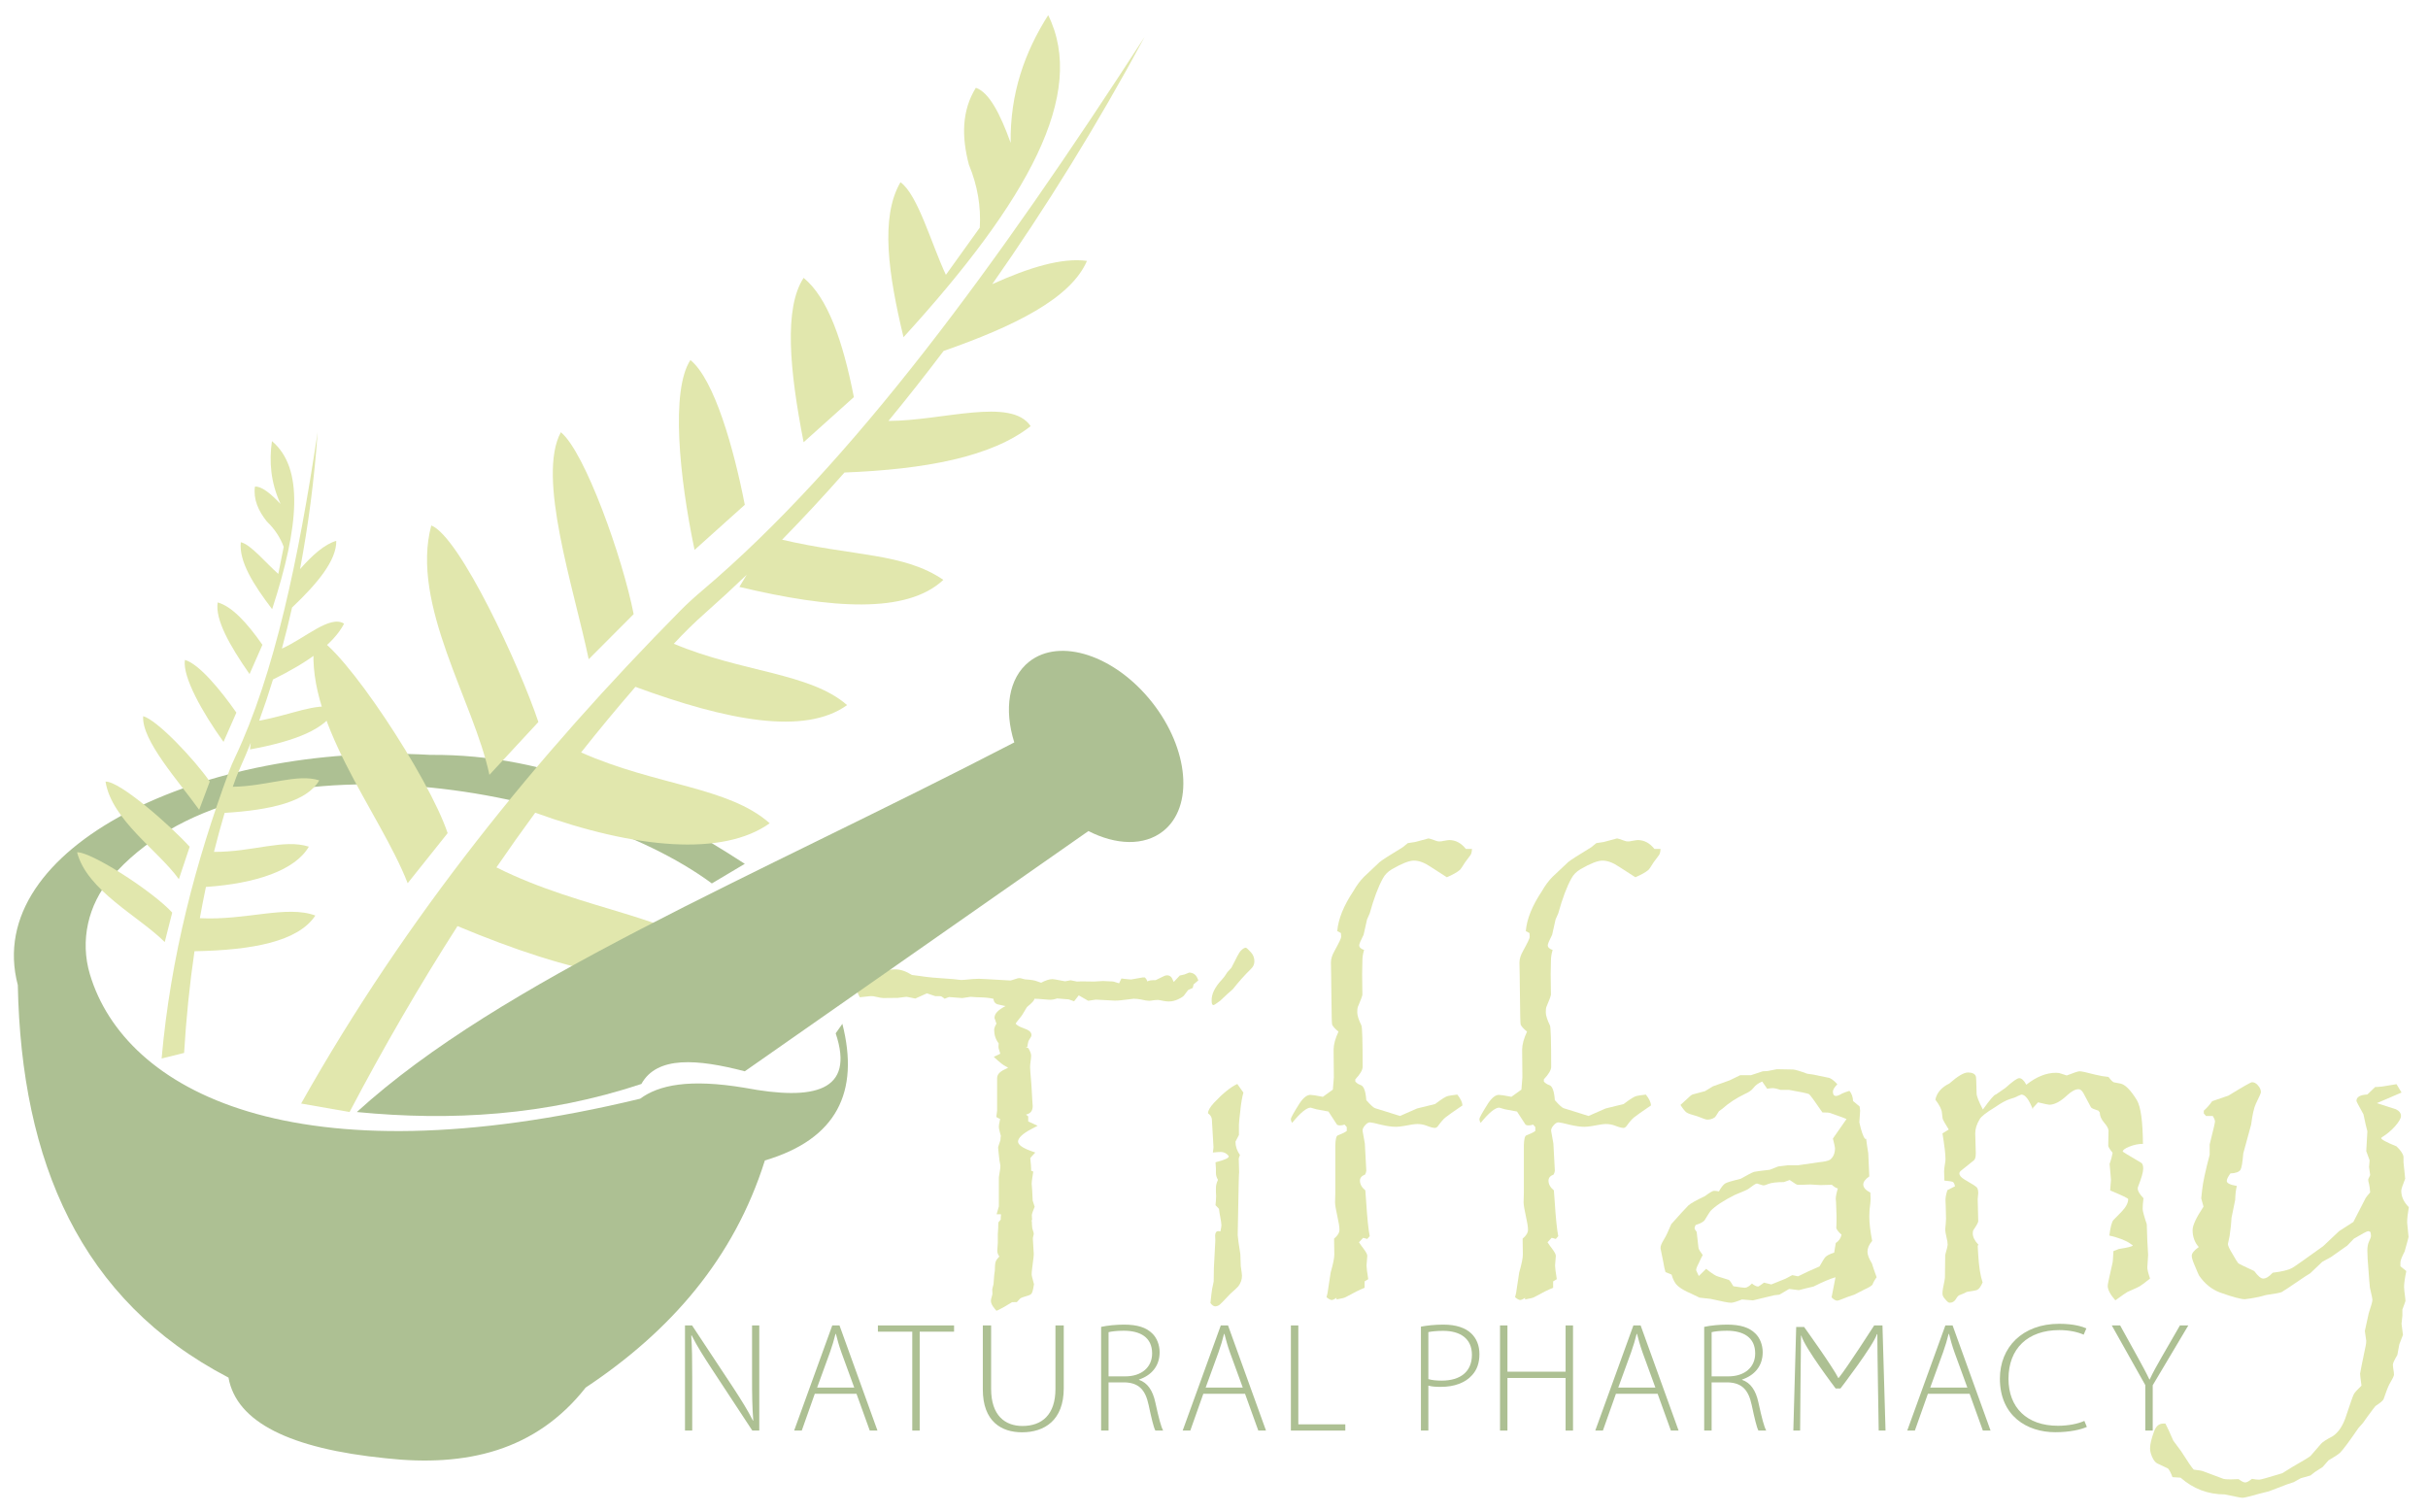 <?xml version="1.0" encoding="UTF-8"?>
<svg xmlns="http://www.w3.org/2000/svg" viewBox="0 0 668.421 416.374">
  <defs>
    <style>
      .cls-1 {
        fill: #adc093;
      }

      .cls-1, .cls-2 {
        stroke-width: 0px;
      }

      .cls-2 {
        fill: #e1e7ad;
      }
    </style>
  </defs>
  <g id="Layer_4" data-name="Layer 4">
    <g>
      <path class="cls-2" d="M238.559,271.055c.791-.252,2.405-1.085,4.843-2.5.791-.44,1.82-.66,3.086-.66s2.675.503,4.226,1.509l1.852.236c1.677.252,3.07.424,4.178.519l5.698.424,2.041.236h.048c.158,0,.49-.016.997-.047,1.772-.189,3.086-.283,3.941-.283.443,0,1.123.031,2.042.094l6.647.377c.126.032.76-.141,1.899-.519.221-.095.427-.141.617-.141.063,0,.49.111,1.282.33,1.424.094,2.374.22,2.849.377.316.094.95.315,1.899.66,1.266-.722,2.279-1.085,3.039-1.085.221,0,1.377.205,3.466.613l1.519-.283c1.012.22,1.583.33,1.709.33l1.329-.048,3.371.048,2.564-.142.902.048c1.076.031,1.662.063,1.757.095l2.089.66.237-.141.617-1.273c1.013.126,1.741.188,2.184.188l3.134-.565h.095c.095.157.443.912,1.044,2.264l.807-1.368c.031-.095.617-.141,1.757-.141.063,0,.918-.409,2.564-1.226.127-.062.237-.095.333-.095.285,0,.475.11.57.33l1.044,2.264,2.469-2.641,1.044-.236,1.187-.472c.538.063.918.346,1.139.849l-.997.849-.19.801c-.664.283-1.061.503-1.187.66l-1.139,1.509c-.127.158-.539.409-1.235.755-.729.346-1.456.519-2.185.519-.253,0-.586-.031-.997-.095-1.077-.219-1.741-.33-1.994-.33-.285,0-.586.016-.902.048-.855.126-1.362.188-1.52.188-.38,0-1.044-.109-1.994-.33-.823-.157-1.567-.236-2.231-.236-.127,0-1.329.141-3.609.424-.57.063-1.108.095-1.614.095-.158,0-1.916-.095-5.27-.283l-1.852.283-3.039-1.745-1.377,1.745-.95-.33-1.282-.095-2.232-.188-.57.188c-.412.127-.807.189-1.187.189h-.047c-.222,0-1.251-.078-3.086-.236-.412-.031-.791-.047-1.139-.047-.507,0-.95.11-1.329.33.19.252.285.394.285.425,0,.22-.57.801-1.709,1.745-.159.126-.649.896-1.472,2.31-.127.22-.538.755-1.234,1.604-.539.661-.807,1.101-.807,1.321,0,.88.981,1.667,2.944,2.358.95.346,1.425.644,1.425.896,0,.032-.19.346-.57.944-.19.283-.332.723-.427,1.32h-.807l.095,1.509,1.139.613c.316.598.475,1.038.475,1.321,0,.315-.064.912-.19,1.792-.064.441-.095.912-.095,1.415,0,.535.11,2.028.332,4.48l.142,2.358c.031.975.079,1.792.142,2.453.063.818.095,1.273.095,1.368,0,.629-.19,1.022-.57,1.179-.032.032-.254.111-.665.236-.254.063-.57.252-.95.566v.283l-.142.141,1.092.896v1.557l1.329.613c-2.754,1.447-4.131,2.877-4.131,4.291,0,1.321,1.33,2.469,3.988,3.443-.412.441-.617.818-.617,1.132,0,.283.063.975.19,2.075.031.315.048.644.048.99,0,.22-.016.55-.048.99l.523.236c-.222,1.32-.333,2.232-.333,2.735v.047l.143,1.839c.063,1.667.11,2.625.142,2.877.031.158.19.676.475,1.557-.475,1.163-.712,1.918-.712,2.264,0,.252.016.582.048.99l-.142.141c-1.14.158-1.71.535-1.71,1.132v.047l.285,1.038,1.567-.425c.031.63.095,1.054.19,1.274.19.598.285.927.285.99,0,.032-.064.315-.19.849-.032.189-.047.394-.047.613,0,.252.079,1.588.237,4.009.031.408-.127,1.854-.475,4.338-.064.534-.095,1.038-.095,1.51,0,.283.206,1.162.617,2.641-.19,1.163-.349,1.807-.475,1.933-.19.126-.744.314-1.662.566-.602.189-1.029.393-1.282.613l-.712.755c-.76,0-1.187.031-1.282.095-1.836,1.132-3.039,1.823-3.609,2.075-.539-.629-.807-1.147-.807-1.556,0-.126.142-.692.427-1.698l-.048-1.368.332-1.32.19-2.5.19-1.415c0-1.132.063-1.855.19-2.169.19-.441.664-.975,1.424-1.604-.633-.661-.95-1.211-.95-1.651v-.047l.142-2.075v-2.452c.095-1.226.143-2.186.143-2.878l.712-.848c-.032-.346-.048-.598-.048-.755,0-.284.048-.723.143-1.321l-.76-.708h-.19l.285-.99v-7.688c-.032-.251.031-.785.19-1.604.158-.817.237-1.493.237-2.028,0-.188-.095-.786-.285-1.792l-.237-2.17c-.064-.597-.095-.943-.095-1.037,0-.062.206-.691.617-1.886.031-.723.079-1.132.142-1.226.095-.252.522-.44,1.282-.566v-.849l-1.52.33c-.222-.786-.332-1.304-.332-1.556,0-.284.079-.77.237-1.462.063-.283.142-.723.237-1.321-.444-.157-.807-.314-1.092-.472l.142-1.132v-9.055c0-.534.601-1.069,1.804-1.604,1.203-.565,1.804-.99,1.804-1.273,0-.157-.617-.581-1.852-1.273-.538-.283-1.171-.755-1.899-1.415.728-.346,1.092-.676,1.092-.99,0-.031-.175-.613-.523-1.745-.032-.095-.048-.22-.048-.377,0-.346.031-.739.095-1.179-.855-.944-1.282-2.076-1.282-3.396,0-.314.237-.833.712-1.557-.254-.817-.427-1.351-.522-1.604l-.095-.236c.031-.848,1.44-1.886,4.226-3.113.285-.125.427-.251.427-.377,0-.094-1.472-.455-4.415-1.084-.349-.063-.523-.284-.523-.661,0-.125.063-.314.19-.565-1.013-.441-2.548-.691-4.605-.755-.633,0-1.567-.048-2.801-.142h-.142c-.127,0-.887.111-2.279.33l-3.656-.283c-.127,0-.459.11-.997.33-.507-.378-.966-.566-1.377-.566h-1.187l-2.516-.849-.76.33-.902.377-1.614.755c-1.329-.283-2.074-.425-2.231-.425-.285,0-1.124.095-2.517.284h-2.279l-1.709.047c-.285,0-1.108-.157-2.469-.472-.095-.03-.285-.047-.57-.047-.539,0-1.472.079-2.801.236-.032-.062-.064-.141-.095-.236-.064-.062-.095-.11-.095-.141,0-.219.221-.55.665-.99.253-.219.522-.582.807-1.085Z"/>
      <path class="cls-2" d="M274.321,360.889l-.484-.565c-.714-.835-1.047-1.535-1.047-2.206,0-.157,0-.319.422-1.819l-.047-1.354.346-1.374.184-2.415.188-1.406c.003-1.617.135-2.16.263-2.477.184-.429.497-.858.968-1.328-.384-.551-.566-1.056-.566-1.552l.002-.115.142-2.076-.002-2.383c.096-1.271.143-2.213.143-2.878v-.364l.682-.812c-.012-.179-.018-.321-.018-.426,0-.239.025-.552.078-.946l-.088-.082h-1.125l.613-2.132v-7.494c-.024-.274-.008-.734.208-1.847.145-.752.219-1.37.219-1.837-.001-.032-.022-.308-.268-1.606l-.249-2.247c-.071-.659-.101-1.041-.101-1.146,0-.196,0-.259.625-2.076.028-.586.067-.936.125-1.174l-.19-.676c-.328-1.162-.37-1.587-.37-1.828,0-.368.083-.903.263-1.686.027-.122.058-.278.092-.467-.165-.074-.317-.15-.458-.229l-.59-.328.218-1.74v-8.992c0-1.3,1.369-2.06,2.398-2.518.257-.121.467-.227.637-.317-.201-.12-.453-.267-.767-.443-.594-.312-1.283-.821-2.082-1.546l-1.104-1.002,1.346-.641c.208-.1.348-.181.44-.242-.085-.282-.217-.715-.396-1.297-.06-.176-.092-.403-.092-.672s.017-.56.049-.871c-.82-1.055-1.236-2.299-1.236-3.704,0-.458.188-.98.621-1.699-.171-.545-.293-.915-.366-1.11l-.166-.41.007-.213c.039-1.06.96-2.033,3.017-3.125-.527-.119-1.179-.262-1.989-.435-.771-.139-1.279-.732-1.312-1.553-.864-.226-2.019-.362-3.448-.406h-.01c-.634,0-1.572-.047-2.837-.145l-.066.003c-.054.005-.455.055-2.124.318l-.116.018-3.647-.282c-.085.025-.278.089-.667.249l-.524.215-.454-.339c-.445-.332-.693-.368-.779-.368h-1.351l-2.307-.778-3.202,1.439-.328-.07c-1.66-.353-2-.398-2.064-.404-.067.001-.515.028-2.341.276l-.134.009-3.961.046c-.33-.005-.825-.059-2.722-.497-.43-.087-1.376.013-3.028.208l-.693.082-.316-.623c-.027-.053-.055-.114-.082-.182-.144-.201-.216-.418-.216-.648,0-.523.287-1.032.96-1.7.142-.125.342-.34.642-.868l.193-.341.374-.119c.493-.157,1.7-.703,4.644-2.411.954-.531,2.156-.795,3.588-.795,1.401,0,2.94.52,4.575,1.545l1.63.208c1.663.25,3.047.421,4.136.514l5.688.424,2.021.232c.198-.002.495-.018.929-.044,1.75-.188,3.112-.285,4.002-.285.47,0,1.16.031,2.11.096l6.602.374c.117-.022.49-.112,1.562-.467.266-.118.606-.192.932-.192.155,0,.221,0,1.451.34,1.948.132,2.642.302,2.995.419.25.074.756.248,1.499.515,1.247-.666,2.272-.99,3.125-.99.165,0,.413,0,3.471.595l1.531-.285.197.043c1.226.267,1.494.304,1.547.31l1.243-.049,3.421.047,2.548-.144.956.05c1.734.05,1.859.091,2.018.144l1.399.442.644-1.328.71.088c1.092.135,1.672.173,1.977.179l3.218-.564h.565l.387.484c.036.06.091.151.324.653.401-.362,1.133-.381,2.239-.382.217-.098.792-.369,2.308-1.122,1.006-.496,1.92-.066,2.266.736l.411.89,1.664-1.78,1.269-.286,1.35-.537.251.03c.886.104,1.574.616,1.937,1.439l.301.682-1.315,1.12-.231.975-.465.198c-.549.233-.761.361-.83.408l-1.09,1.443c-.217.27-.559.536-1.587,1.048-.876.416-1.755.623-2.63.623-.308,0-.684-.035-1.148-.106-1.479-.3-1.795-.318-1.844-.319-.252,0-.521.015-.802.043-1.143.169-1.457.193-1.619.193-.468,0-1.174-.113-2.22-.355-.722-.137-1.41-.21-2.005-.21-.075.005-.676.068-3.486.417-.615.068-1.195.102-1.737.102-.086,0-.264,0-5.223-.278l-2.094.32-2.593-1.489-1.283,1.626-1.499-.521-3.189-.257-.375.124c-.523.161-1.022.24-1.501.24-.152,0-.432,0-3.219-.24-.401-.03-.788-.05-1.121-.042-.095.479-.527,1.009-2.049,2.269-.002.014-.263.354-1.246,2.043-.11.193-.357.554-1.325,1.735-.343.421-.496.658-.561.772.105.257.661.768,2.256,1.329,1.018.371,2.092.845,2.092,1.839,0,.34-.083.47-.726,1.481-.062.093-.186.328-.283.94l-.134.843h-.401l.717.386.142.27c.409.774.591,1.325.591,1.788,0,.366-.063.98-.2,1.934-.056.389-.084.816-.084,1.273,0,.348.057,1.391.328,4.391l.144,2.388c.032.979.079,1.781.14,2.416.069.884.1,1.365.1,1.465,0,1.305-.644,1.843-1.091,2.06-.155.087-.37.163-.742.277l.598.491v1.39l2.591,1.194-1.796.944c-2.319,1.218-3.596,2.427-3.596,3.405,0,.827,1.184,1.717,3.333,2.505l1.417.519-1.03,1.103c-.31.331-.351.487-.351.488.003.098.027.533.187,1.922.036.36.054.724.054,1.104,0,.1-.003.221-.009.362l.597.271-.127.76c-.264,1.568-.319,2.263-.319,2.569l.14,1.81c.086,2.251.125,2.726.138,2.828v-.001c.004,0,.076.27.434,1.376l.113.348-.138.339c-.602,1.472-.637,1.852-.639,1.891,0,.226.016.529.045.907l.036.463-.322.318.228-.062.061,1.241c.035.724.108.924.111.932.352,1.09.365,1.208.365,1.381,0,.136,0,.16-.217,1.079-.01.074-.021.224-.021.384,0,.107.023.705.235,3.943.025.326-.006,1.148-.482,4.542-.056.47-.085.938-.085,1.372.003.05.048.459.581,2.372l.059.213-.036.217c-.289,1.767-.467,2.193-.757,2.481l-.151.123c-.25.166-.677.349-1.95.697-.619.196-.838.358-.89.403l-.938,1.001h-.431c-.521,0-.775.016-.89.027-1.824,1.122-2.992,1.789-3.596,2.057l-.68.301ZM278.516,358.541h0ZM278.761,358.43c-.02.012-.039.023-.058.035.019-.011.038-.022.058-.035ZM274.788,358.185c.007,0,.028.07.111.212.55-.302,1.417-.808,2.781-1.649.225-.151.498-.224,1.372-.239l.42-.445c.43-.381.966-.646,1.708-.881.627-.172.985-.287,1.187-.359.05-.192.125-.536.227-1.132-.521-1.889-.594-2.414-.594-2.694,0-.514.034-1.062.102-1.63.471-3.361.479-4.021.471-4.143-.215-3.285-.24-3.904-.24-4.085,0-.279.021-.54.061-.779.073-.314.124-.532.154-.67-.042-.148-.115-.382-.216-.7-.036-.078-.068-.181-.097-.308l-1.407.381-.585-2.264c0-.616.255-1.573,1.81-2.013-.003-.108-.005-.208-.005-.298,0-.329.081-.862.65-2.301-.315-.984-.37-1.204-.394-1.329-.034-.248-.074-.754-.161-3.028l-.143-1.925c0-.454.073-1.158.224-2.14l-.461-.208.05-.696c.03-.408.045-.713.045-.918,0-.311-.014-.607-.043-.89-.174-1.52-.195-1.97-.195-2.176,0-.218.041-.438.123-.66-2.348-1.062-3.494-2.349-3.494-3.915,0-.36.059-.716.178-1.066l-.438.072c-.266.044-.437.089-.542.124-.015.138-.032.364-.048.725l-.054.282c-.369,1.072-.506,1.496-.556,1.662.012.151.04.43.083.83l.237,2.168c.254,1.331.291,1.705.291,1.9,0,.602-.083,1.327-.255,2.217-.195,1.002-.181,1.268-.179,1.295l.007.119-.039,7.964-.075.262.851.791-.083.526c-.108.678-.131,1.007-.131,1.164,0,.138.015.358.043.662l.039.416-.75.894c-.013.676-.061,1.543-.142,2.586l.003,2.374-.145,2.145c0-.001 0-.001 0-.001.005,0,.052.29.673.939l.744.776-.829.686c-.86.711-1.085,1.096-1.143,1.229-.002.01-.108.348-.108,1.773l-.009.134-.19,1.415-.211,2.61-.297,1.182.048,1.384-.043.15c-.316,1.114-.379,1.422-.392,1.494q0-.001.001-.001ZM278.825,310.231v2.175c.487-.78,1.285-1.54,2.402-2.286l-.177-.082v-1.724l-1.585-1.301.636-.627v-.337l.364-.3c.509-.42.936-.663,1.342-.765.134-.042.251-.079.339-.109l.111-.049c.012-.048.028-.138.028-.286-.002-.108-.034-.54-.092-1.291-.064-.658-.113-1.505-.145-2.497l-.141-2.33c-.224-2.474-.334-3.968-.334-4.541,0-.553.035-1.077.105-1.559.148-1.036.18-1.469.18-1.648h0c-0,0-.018-.157-.226-.59l-1.353-.728-.196-3.126h1.072c.106-.349.237-.639.397-.877.035-.056.069-.108.101-.159-.123-.053-.277-.115-.467-.184-.883-.311-3.602-1.268-3.602-3.298,0-.5.28-1.03,1.032-1.953.923-1.126,1.107-1.41,1.142-1.47,1.333-2.291,1.538-2.453,1.719-2.597.555-.459.896-.771,1.103-.974l-.536-.713.978-.565c.823-.476,1.799-.508,3.044-.414,2.511.216,2.939.233,3.011.233.327,0,.628-.049.941-.145l.744-.246,3.961.353.277.096.903-1.144c-.248-.044-.617-.119-1.191-.243l-1.509.281-.187-.037c-2.643-.516-3.188-.588-3.3-.595-.374 0-1.138.166-2.518.954l-.402.229-.436-.158c-.921-.335-1.535-.55-1.842-.641-.252-.083-.885-.224-2.63-.338l-.202-.034c-.538-.149-.895-.246-1.072-.288-.038.008-.093.023-.167.055-1.652.551-2.099.638-2.413.594l-6.583-.373c-.903-.062-1.567-.092-1.985-.092-.82,0-2.11.093-3.835.277-.583.037-.935.053-1.103.053l-.162-.007-2.042-.236-5.658-.42c-1.142-.098-2.569-.274-4.252-.527l-2.057-.261-.191-.125c-1.378-.895-2.617-1.348-3.682-1.348-1.088,0-1.963.18-2.6.534-2.186,1.269-3.719,2.075-4.652,2.443-.105.168-.209.321-.313.458,1.161-.097,1.681-.078,2.035.036,1.719.394,2.104.421,2.163.423l1.679-.046,2.239-0c1.857-.251,2.357-.284,2.584-.284.143,0,.318,0,2.111.377l3.351-1.485,2.726.92h.928c.554,0,1.072.15,1.589.447.468-.172.691-.211.88-.211l3.616.277c2.062-.325,2.199-.325,2.319-.325h.143c1.28.095,2.196.142,2.801.142,2.239.069,3.866.343,5.004.838l.969.422-.418.831c4.613.986,4.798,1.053,4.798,1.975,0,.384-.178.921-1.025,1.292-2.672,1.177-3.385,1.894-3.57,2.154.109.305.279.827.515,1.586l.14.451-.259.394c-.502.767-.548,1.031-.55,1.042.002,1.04.337,1.932,1.025,2.692l.316.349-.067.466c-.057.388-.085.736-.085,1.035q.57,1.928.57,2.122c0,.433-.186.784-.439,1.064.259.19.497.343.71.455,1.855,1.04,2.388,1.446,2.388,2.159,0,.887-.873,1.471-2.379,2.179-1.081.48-1.245.786-1.246.789l.017,9.026-.059.471c.106.042.22.085.341.127l.787.276-.131.824c-.1.625-.184,1.085-.25,1.381-.193.842-.213,1.151-.213,1.245 0.0.015.005.107.062.374l1.79-.39ZM279.561,281.886h0ZM275.201,274.599c.003 0.0.006.001.009.002-.003-.001-.006-.001-.009-.002ZM282.891,274.379h0ZM318.753,273.309c.235,0,.68.042,2.194.351.397.06.657.074.797.074.233,0,.464-.022.696-.066l-1.381-2.994c-2.406,1.193-2.451,1.193-2.733,1.193-.565,0-.91.012-1.117.025l-.974,1.65c.04.002.071.003.096.003.029-.001.263-.014,1.375-.177.397-.041.731-.059,1.047-.059ZM325.826,270.406l-2.945,3.149c.205-.064.41-.145.618-.244.738-.367.912-.513.93-.528l1.076-1.436c.187-.234.458-.454,1.125-.769l.092-.389-.152.048-.744.168ZM301.565,273.21l.104.006c4.284.241,5.109.28,5.22.281.463,0,.97-.03,1.499-.088,3.469-.43,3.607-.43,3.719-.43.721,0,1.535.085,2.418.253.218.05.411.093.582.128l-.257-.579c-.335-.753-.558-1.245-.707-1.567l-2.653.462c-.372,0-.897-.037-1.594-.112l-.438.903-.88.525-2.454-.775c-.105-.011-.457-.037-1.548-.069l-.872-.045-2.51.139-3.433-.046,2.195,1.26,1.609-.246ZM320.884,270.295c.002.005.005.01.007.016l-.007-.016Z"/>
    </g>
    <path class="cls-2" d="M332.557,306.5c0-.715.561-1.688,1.682-2.915,2.465-2.609,4.595-4.322,6.388-5.14l1.681,2.377c-.373,1.28-.672,3.07-.896,5.371-.224,1.893-.336,3.043-.336,3.453v2.839l-.952,1.841c0,1.28.41,2.507,1.232,3.683-.225.564-.336.896-.336.998l.111,3.76-.056.844c-.038.358-.056.947-.056,1.765l-.28,14.654c.036.768.28,2.533.729,5.295l.111,3.221c.225,1.535.337,2.431.337,2.686,0,1.074-.337,2.046-1.009,2.915-.188.257-.896.921-2.13,1.995-1.868,1.995-2.933,3.069-3.193,3.223-.374.203-.71.308-1.009.308-.448,0-.896-.308-1.345-.921.148-1.278.242-2.122.28-2.533.036-.614.242-1.738.616-3.375l.056-3.76.393-7.519-.056-1.381c.036-.817.336-1.228.896-1.228.148,0,.336.027.561.076.186-.817.279-1.38.279-1.688,0-.409-.111-1.201-.336-2.379-.112-.511-.224-1.228-.336-2.147l-.953-.998c.112-1.125.169-1.968.169-2.533,0-.255-.02-.639-.057-1.151v-1.074c0-.665.187-1.405.561-2.225-.374-.614-.561-1.253-.561-1.918v-1.151l-.112-1.765c2.429-.614,3.643-1.15,3.643-1.611,0-.049-.037-.127-.112-.23-.56-.665-1.252-.998-2.073-.998-.598,0-1.326.052-2.186.154.112-.768.169-1.278.169-1.535,0-.102-.15-2.633-.448-7.595-.038-.614-.393-1.177-1.065-1.689ZM333.566,275.58v-.076c-.075-1.79.878-3.733,2.858-5.831.448-.46.933-1.125,1.456-1.995.037-.049.411-.46,1.121-1.228,1.382-2.813,2.241-4.373,2.577-4.681.561-.562,1.027-.844,1.401-.844.148,0,.579.384,1.289,1.151.709.717,1.064,1.586,1.064,2.609,0,.818-.336,1.534-1.009,2.147-1.719,1.688-3.362,3.53-4.931,5.524l-1.569,1.381-1.961,1.841c-1.047.768-1.645,1.151-1.793,1.151-.337,0-.505-.384-.505-1.151Z"/>
    <path class="cls-2" d="M364.18,301.983l2.755-1.987c.043-.866.133-1.987.268-3.363l-.067-7.641c0-1.376.447-3.031,1.343-4.968-.896-.713-1.478-1.349-1.747-1.911-.09-.152-.157-2.776-.201-7.871l-.067-5.502-.067-3.745c0-.968.335-2.037,1.007-3.21,1.21-2.19,1.815-3.464,1.815-3.821,0-.305-.023-.661-.068-1.069l-1.008-.535c.269-3.311,1.747-6.979,4.436-11.004.896-1.58,1.881-2.905,2.956-3.974,1.971-1.885,3.404-3.235,4.301-4.05.761-.611,2.865-1.96,6.315-4.05l1.411-1.147,2.016-.305c2.374-.662,3.605-.994,3.696-.994.133,0,.85.229,2.15.687.268.103.56.153.874.153.313,0,.672-.051,1.075-.153.85-.153,1.388-.229,1.612-.229,1.747,0,3.269.815,4.569,2.445h1.679c-.044.867-.201,1.452-.47,1.758-.046.103-.537.764-1.479,1.987-.717,1.172-1.165,1.834-1.343,1.987-.762.662-1.972,1.35-3.629,2.063-.986-.611-2.486-1.578-4.501-2.905-1.658-1.12-3.182-1.681-4.569-1.681-1.3,0-3.315.79-6.047,2.369-1.121.662-1.949,1.504-2.486,2.521-1.255,2.243-2.465,5.452-3.629,9.629l-.739,1.681-.94,4.203c-.807,1.58-1.21,2.549-1.21,2.905,0,.561.447.994,1.343,1.299-.314.968-.47,1.987-.47,3.057,0,.459-.023,1.657-.068,3.592l.068,5.655c-.046.409-.471,1.556-1.276,3.439-.091.205-.135.689-.135,1.453,0,.815.379,2.012,1.142,3.591.224.459.336,4.255.336,11.387,0,.867-.672,2.014-2.015,3.439v.611c.403.458.917.791,1.546.994.806.306,1.299,1.681,1.478,4.127,1.164,1.325,1.971,2.063,2.419,2.216l2.956.916,3.897,1.223,4.704-2.063,4.972-1.223c1.79-1.376,2.978-2.114,3.561-2.216.358-.101,1.21-.229,2.553-.382.896,1.121,1.367,2.115,1.411,2.981-2.553,1.733-4.121,2.841-4.703,3.324-.583.485-1.255,1.261-2.016,2.331-.268.357-.56.535-.872.535-.494,0-1.255-.204-2.285-.611-.807-.306-1.658-.459-2.554-.459-.672,0-1.904.18-3.696.535-.851.153-1.59.229-2.217.229-1.075,0-2.375-.178-3.897-.535-1.837-.458-2.912-.687-3.225-.687-.448,0-.919.294-1.411.879-.494.586-.696,1.108-.605,1.566l.605,3.363.403,7.489c0,.256-.112.611-.336,1.069-.94.357-1.411.918-1.411,1.682,0,.968.492,1.861,1.478,2.674.09,1.376.157,2.268.201,2.674.314,4.892.65,8.204,1.008,9.935l-.672.763-1.142-.305-1.143,1.223c.539.815.918,1.35,1.143,1.605.806,1.069,1.186,1.783,1.142,2.14v.076l-.201,2.445v.229c0,.51.157,1.733.471,3.668l-1.008.613v1.757c-1.3.51-3.001,1.35-5.107,2.522-.268.204-1.142.433-2.621.687v-.458c-.582.409-1.03.611-1.343.611-.314,0-.785-.254-1.411-.764.224-.713.403-1.654.537-2.827l.268-1.758.336-2.216c.672-2.343,1.008-3.998,1.008-4.966,0-.509-.023-1.96-.067-4.356.984-.814,1.478-1.63,1.478-2.445s-.179-1.987-.537-3.516c-.448-1.986-.672-3.336-.672-4.05l.067-2.445v-13.144c.044-1.731.269-2.674.672-2.827,1.21-.458,2.038-.866,2.486-1.223v-1.071l-.604-.687c-.448.153-.851.229-1.21.229-.493,0-.807-.101-.94-.305l-2.285-3.516-3.293-.611c-.986-.305-1.523-.458-1.612-.458-1.121,0-2.822,1.401-5.107,4.203-.225-.356-.336-.713-.336-1.071,0-.356.807-1.807,2.419-4.355,1.029-1.529,2.015-2.293,2.957-2.293.492,0,1.635.18,3.426.535Z"/>
    <path class="cls-2" d="M416.085,301.983l2.755-1.987c.043-.866.133-1.987.268-3.363l-.067-7.641c0-1.376.447-3.031,1.343-4.968-.896-.713-1.478-1.349-1.747-1.911-.09-.152-.157-2.776-.201-7.871l-.067-5.502-.067-3.745c0-.968.335-2.037,1.007-3.21,1.21-2.19,1.815-3.464,1.815-3.821,0-.305-.023-.661-.068-1.069l-1.008-.535c.269-3.311,1.747-6.979,4.436-11.004.896-1.58,1.881-2.905,2.956-3.974,1.971-1.885,3.404-3.235,4.301-4.05.761-.611,2.865-1.96,6.315-4.05l1.411-1.147,2.016-.305c2.374-.662,3.605-.994,3.696-.994.133,0,.85.229,2.15.687.268.103.56.153.874.153.313,0,.672-.051,1.075-.153.85-.153,1.388-.229,1.612-.229,1.747,0,3.269.815,4.569,2.445h1.679c-.044.867-.201,1.452-.47,1.758-.046.103-.537.764-1.479,1.987-.717,1.172-1.165,1.834-1.343,1.987-.762.662-1.972,1.35-3.629,2.063-.986-.611-2.486-1.578-4.501-2.905-1.658-1.12-3.182-1.681-4.569-1.681-1.3,0-3.315.79-6.047,2.369-1.121.662-1.949,1.504-2.486,2.521-1.255,2.243-2.465,5.452-3.629,9.629l-.739,1.681-.94,4.203c-.807,1.58-1.21,2.549-1.21,2.905,0,.561.447.994,1.343,1.299-.314.968-.47,1.987-.47,3.057,0,.459-.023,1.657-.068,3.592l.068,5.655c-.046.409-.471,1.556-1.276,3.439-.091.205-.135.689-.135,1.453,0,.815.379,2.012,1.142,3.591.224.459.336,4.255.336,11.387,0,.867-.672,2.014-2.015,3.439v.611c.403.458.917.791,1.546.994.806.306,1.299,1.681,1.478,4.127,1.164,1.325,1.971,2.063,2.419,2.216l2.956.916,3.897,1.223,4.704-2.063,4.972-1.223c1.79-1.376,2.978-2.114,3.561-2.216.358-.101,1.21-.229,2.553-.382.896,1.121,1.367,2.115,1.411,2.981-2.553,1.733-4.121,2.841-4.703,3.324-.583.485-1.255,1.261-2.016,2.331-.268.357-.56.535-.872.535-.494,0-1.255-.204-2.285-.611-.807-.306-1.658-.459-2.554-.459-.672,0-1.904.18-3.696.535-.851.153-1.59.229-2.217.229-1.075,0-2.375-.178-3.897-.535-1.837-.458-2.912-.687-3.225-.687-.448,0-.919.294-1.411.879-.494.586-.696,1.108-.605,1.566l.605,3.363.403,7.489c0,.256-.112.611-.336,1.069-.94.357-1.411.918-1.411,1.682,0,.968.492,1.861,1.478,2.674.09,1.376.157,2.268.201,2.674.314,4.892.65,8.204,1.008,9.935l-.672.763-1.142-.305-1.143,1.223c.539.815.918,1.35,1.143,1.605.806,1.069,1.186,1.783,1.142,2.14v.076l-.201,2.445v.229c0,.51.157,1.733.471,3.668l-1.008.613v1.757c-1.3.51-3.001,1.35-5.107,2.522-.268.204-1.142.433-2.621.687v-.458c-.582.409-1.03.611-1.343.611-.314,0-.785-.254-1.411-.764.224-.713.403-1.654.537-2.827l.268-1.758.336-2.216c.672-2.343,1.008-3.998,1.008-4.966,0-.509-.023-1.96-.067-4.356.984-.814,1.478-1.63,1.478-2.445s-.179-1.987-.537-3.516c-.448-1.986-.672-3.336-.672-4.05l.067-2.445v-13.144c.044-1.731.269-2.674.672-2.827,1.21-.458,2.038-.866,2.486-1.223v-1.071l-.604-.687c-.448.153-.851.229-1.21.229-.493,0-.807-.101-.94-.305l-2.285-3.516-3.293-.611c-.986-.305-1.523-.458-1.612-.458-1.121,0-2.822,1.401-5.107,4.203-.225-.356-.336-.713-.336-1.071,0-.356.807-1.807,2.419-4.355,1.029-1.529,2.015-2.293,2.957-2.293.492,0,1.635.18,3.426.535Z"/>
    <path class="cls-2" d="M473.222,328.017c.577-1.047,1.13-1.763,1.659-2.149.385-.275,1.827-.716,4.327-1.322,1.826-1.046,3.052-1.681,3.677-1.901.434-.109,1.875-.302,4.327-.579l2.307-.909,1.37-.166,1.298-.164h2.812l5.697-.827c1.683-.166,2.741-.413,3.173-.745.865-.714,1.298-1.762,1.298-3.14,0-.275-.194-1.157-.577-2.644l3.749-5.372c0-.053-1.49-.605-4.47-1.652-.241-.111-.963-.166-2.164-.166-2.067-3.029-3.293-4.711-3.677-5.041-.481-.22-2.307-.606-5.48-1.158h-2.307c-1.058-.33-1.756-.495-2.091-.495-.386,0-.937.056-1.659.166l-1.37-1.983c-1.058.441-1.875,1.047-2.452,1.818-.481.606-1.225,1.131-2.236,1.57-2.5,1.213-4.567,2.562-6.2,4.05l-1.01.743c-.625,1.047-1.034,1.626-1.225,1.736-.577.386-1.25.579-2.019.579-.288,0-1.178-.302-2.668-.909-1.635-.441-2.644-.798-3.029-1.074-.432-.331-.985-1.02-1.658-2.067.817-.714,1.394-1.239,1.73-1.57.817-.827,1.37-1.266,1.658-1.322l3.389-.909,2.164-1.322,4.615-1.654,2.884-1.404h2.957l3.245-1.074,1.37-.084,2.523-.495c2.355.056,3.845.084,4.471.084.672.055,1.97.441,3.893,1.157l1.732.248c1.874.386,3.196.661,3.965.827.674.055,1.538.661,2.596,1.818-.818.827-1.225,1.517-1.225,2.067,0,.772.288,1.157.865,1.157.385,0,.937-.219,1.659-.661.48-.219,1.154-.468,2.019-.743.623.716.96,1.652,1.009,2.809l1.802,1.488c.097.608.145.992.145,1.158l-.216,3.222c.528,2.426,1.057,3.941,1.586,4.546h.289c.145,1.213.336,2.535.577,3.967.145,3.196.24,5.319.288,6.365-1.106.772-1.658,1.515-1.658,2.231,0,.827.648,1.57,1.947,2.231.048.717.072,1.322.072,1.819,0,.495-.097,1.461-.288,2.892-.049.606-.073,1.213-.073,1.818,0,1.819.264,4.079.794,6.777-.866.992-1.298,1.983-1.298,2.976,0,.827.407,1.901,1.225,3.223.096.22.264.743.505,1.57.145.386.407,1.131.793,2.231-.529.717-.914,1.406-1.154,2.067-.386.386-1.13.827-2.236,1.322l-2.74,1.404-1.73.579c-1.779.716-2.766,1.074-2.957,1.074-.481,0-1.009-.304-1.586-.909l1.081-5.538c-1.395.386-3.413,1.24-6.056,2.562l-2.092.495c-1.25.331-1.899.497-1.947.497l-2.668-.331-2.668,1.57-1.441.166-5.841,1.406-3.029-.249c-1.49.606-2.501.91-3.029.91-.674,0-2.549-.36-5.625-1.074l-3.029-.331-2.234-1.074c-1.684-.716-2.933-1.432-3.75-2.149-.721-.605-1.298-1.652-1.73-3.14l-1.659-.661c-.192-.55-.408-1.543-.648-2.976l-.721-3.553v-.084c-.049-.495.264-1.293.937-2.397.528-.825,1.2-2.231,2.018-4.214,2.355-2.644,3.918-4.351,4.687-5.123.672-.606,2.187-1.461,4.543-2.562,1.345-.992,2.187-1.488,2.523-1.488.385,0,.841.055,1.37.166ZM468.752,345.537c-.386.717-.746,1.461-1.082,2.231-.529.992-.769,1.654-.721,1.985l.721,1.57,2.019-1.983c1.634,1.322,2.763,2.038,3.389,2.149,1.777.55,2.74.854,2.884.909.288.22.696.799,1.225,1.736,1.106.164,1.85.277,2.236.33.385.056.696.084.937.084.529,0,1.178-.386,1.947-1.158.674.552,1.25.827,1.73.827.097,0,.625-.357,1.587-1.074l2.018.495,3.894-1.57,1.875-.991,1.586.33,2.741-1.322,3.172-1.404c.817-1.433,1.322-2.258,1.514-2.48.432-.495,1.273-.936,2.523-1.322l.434-2.644c.865-.55,1.394-1.322,1.586-2.315-.674-.55-1.154-1.128-1.441-1.736.046-.936.072-1.623.072-2.065v-1.322c-.049-1.488-.097-2.755-.145-3.802-.048-.33-.072-.632-.072-.909,0-.661.191-1.625.577-2.892-.432-.055-.986-.385-1.659-.992l-3.1.084-2.812-.166-2.163.082h-1.371c-.192,0-.914-.439-2.163-1.322l-1.586.579c-1.924,0-3.343.166-4.255.495-.577.277-1.058.413-1.441.413-.097,0-.65-.166-1.659-.495h-.145c-.241,0-1.009.495-2.307,1.488-.192.164-1.443.716-3.75,1.652-3.076,1.544-5.288,3.005-6.634,4.38-.143.166-.674.992-1.586,2.48-.289.495-1.13.965-2.523,1.404-.194.386-.289.69-.289.909,0,.166.192.497.577.992l.505,4.462c.096.387.48,1.021,1.154,1.901Z"/>
    <path class="cls-2" d="M532.799,302.765c.401-1.917,1.679-3.398,3.836-4.44,2.305-2.028,4.01-3.042,5.112-3.042,1.153,0,1.88.328,2.181.986.101.165.176,1.755.227,4.769,0,.768.575,2.248,1.728,4.441,2.005-2.796,3.183-4.166,3.534-4.111l2.631-1.81c2.005-1.808,3.283-2.713,3.836-2.713.65,0,1.303.603,1.955,1.808,2.756-2.191,5.488-3.289,8.195-3.289.552,0,1.027.082,1.428.246l1.504.493c1.955-.767,3.132-1.151,3.534-1.151.55,0,1.955.302,4.21.904,1.354.33,2.606.549,3.76.658.701.933,1.203,1.427,1.504,1.48l1.728.33c1.304.219,2.832,1.754,4.587,4.604,1.054,1.808,1.604,5.811,1.655,12.004-1.203,0-2.432.248-3.685.741s-1.879.96-1.879,1.397c0,.056,1.679,1.069,5.037,3.042.401.221.601.768.601,1.645,0,.933-.477,2.604-1.428,5.016-.051.11-.075.275-.075.493,0,.658.525,1.536,1.579,2.632-.151,1.151-.227,2.137-.227,2.959,0,.549.376,1.946,1.128,4.194l.151,4.521.225,3.948-.225,3.454c0,.547.25,1.562.752,3.042-1.354,1.096-2.306,1.808-2.858,2.137-.252.165-1.379.686-3.384,1.563-.401.219-1.503.986-3.309,2.301-1.403-1.589-2.105-2.932-2.105-4.028,0-.383.451-2.521,1.354-6.414.048-.274.1-.904.149-1.892.05-.493.076-.904.076-1.232l1.503-.576c2.507-.383,3.785-.712,3.836-.987l-.827-.575c-1.204-.823-3.083-1.535-5.64-2.138.301-2.356.677-3.783,1.128-4.276l2.255-2.301c1.203-1.261,1.804-2.412,1.804-3.454,0-.219-1.654-1.015-4.963-2.385l.225-2.961-.376-4.358c0-.054.076-.274.227-.658.199-.547.4-1.343.601-2.385-.803-.987-1.203-1.645-1.203-1.973l.075-4.111c0-.547-.402-1.288-1.203-2.221-.802-.931-1.203-1.863-1.203-2.794l-.376-.494c-1.203-.383-1.88-.685-2.03-.904l-2.106-3.947c-.402-.712-.853-1.069-1.354-1.069-.853,0-1.879.549-3.082,1.645-1.856,1.754-3.509,2.631-4.963,2.631-.252,0-1.279-.219-3.083-.658l-1.428,1.562v.411c-1.054-2.741-2.106-4.111-3.158-4.111-.051,0-.326.11-.827.328-.702.384-1.479.686-2.331.904-1.052.33-2.406,1.069-4.061,2.221-2.456,1.48-3.885,2.604-4.285,3.37-.803,1.316-1.203,2.605-1.203,3.865,0,.056.048,1.808.149,5.262v.33c0,.986-.2,1.618-.601,1.892l-3.384,2.713c-.351.275-.525.549-.525.823,0,.549.451,1.098,1.352,1.645,2.005,1.151,3.158,1.89,3.46,2.22.25.328.376.85.376,1.562,0,.165-.051.714-.151,1.645l.151,6.085c0,.328-.451,1.151-1.354,2.466-.101.165-.151.467-.151.904,0,.987.527,2.029,1.579,3.125l-.225.246c.1,1.316.151,2.193.151,2.631.199,3.236.601,5.729,1.203,7.483-.502,1.151-1.004,1.837-1.504,2.055-.2.11-1.027.275-2.481.493-.252,0-.601.138-1.054.411-.601.275-1.002.44-1.203.494-.351.054-.727.439-1.127,1.151-.402.658-.978.986-1.73.986-.301,0-.752-.383-1.354-1.151-.401-.439-.601-.904-.601-1.397,0-.439.05-.931.151-1.48.35-1.645.527-2.604.527-2.879l.075-6.248c.451-1.589.676-2.521.676-2.796,0-.547-.101-1.205-.3-1.973-.252-1.096-.376-1.837-.376-2.221,0-.218.05-.767.151-1.644.048-.547.075-1.015.075-1.399,0-.711-.026-1.753-.075-3.124-.051-.658-.076-1.316-.076-1.973,0-.712.176-1.616.527-2.714l2.106-1.069c-.102-.493-.277-.876-.527-1.151-.301-.165-1.103-.301-2.406-.411-.051-1.04-.076-1.892-.076-2.549,0-.493.101-1.316.301-2.466.05-.274.075-.603.075-.987,0-1.26-.275-3.59-.827-6.989l1.73-1.069c-.953-1.533-1.479-2.438-1.579-2.713-.101-.165-.2-.794-.301-1.892-.05-.877-.651-2.082-1.804-3.618Z"/>
    <path class="cls-2" d="M596.14,391.956c.513.973,1.235,2.535,2.159,4.685l2.159,2.917c1.85,2.919,3.006,4.608,3.469,5.068,1.388.154,2.261.308,2.622.46l5.551,2.074c.309.102.95.153,1.928.153.666,0,1.412-.025,2.236-.076.821.614,1.438.922,1.85.922.41,0,1.027-.335,1.85-.998.771.153,1.438.23,2.005.23.359,0,2.467-.589,6.322-1.767l2.853-1.767c2.878-1.638,4.521-2.636,4.934-2.994.257-.257,1.233-1.382,2.931-3.379.462-.513,1.49-1.179,3.084-1.997,1.696-1.075,2.98-3.022,3.855-5.836,1.181-3.584,1.876-5.528,2.081-5.836.257-.46.95-1.229,2.081-2.303-.258-1.895-.386-2.995-.386-3.302,0-.206.513-2.765,1.543-7.679.102-.462.155-.922.155-1.382,0-.103-.129-.998-.386-2.689.257-1.178.617-2.816,1.079-4.914.668-1.997,1.002-3.2,1.002-3.609,0-.359-.231-1.51-.693-3.455-.052-.306-.258-2.943-.617-7.909-.052-.768-.078-1.535-.078-2.303,0-.972.155-1.792.462-2.457.36-.768.54-1.254.54-1.46,0-.306-.051-.691-.155-1.151-.308-.154-.515-.23-.617-.23-.308,0-1.619.691-3.932,2.073l-1.85,1.919-2.081,1.459-2.39,1.69-2.39,1.305-3.315,3.149-1.466.921c-3.906,2.663-6.04,4.083-6.399,4.262-.36.179-1.799.448-4.317.806-1.697.511-3.624.895-5.783,1.152-1.131,0-3.418-.614-6.862-1.843-2.312-.87-4.239-2.43-5.782-4.684-.052-.051-.515-1.125-1.388-3.225-.411-.972-.617-1.714-.617-2.227,0-.665.642-1.459,1.928-2.381-1.131-1.279-1.697-2.841-1.697-4.684,0-1.279,1.002-3.429,3.007-6.451l-.617-2.227v-.154l.231-2.149c.206-2.048.899-5.298,2.081-9.752v-2.843c.977-3.889,1.466-5.989,1.466-6.297,0-.357-.207-.87-.617-1.535h-1.852l-.617-.692v-.767c.822-.717,1.594-1.587,2.314-2.611l4.472-1.536c4.01-2.457,6.167-3.686,6.477-3.686.617,0,1.156.282,1.619.844.564.614.848,1.255.848,1.919,0,.206-.462,1.255-1.388,3.149-.515,1.075-.951,2.995-1.31,5.76l-2.159,7.909c-.206,2.508-.462,4.019-.771,4.53-.411.614-1.337.948-2.775.998-.669.922-1.002,1.613-1.002,2.073,0,.614.924,1.076,2.775,1.382-.258.973-.411,2.254-.462,3.84l-1.002,4.914c-.052,1.281-.231,2.97-.54,5.068-.308,1.333-.462,2.049-.462,2.151,0,.46.411,1.357,1.233,2.687.873,1.536,1.414,2.408,1.619,2.611.155.154,1.619.871,4.395,2.151,1.028,1.382,1.85,2.073,2.467,2.073.771,0,1.645-.538,2.622-1.613,2.622-.306,4.445-.768,5.474-1.382.771-.46,3.571-2.43,8.403-5.913l4.395-4.146,3.932-2.535,3.393-6.604c.155-.256.564-.767,1.233-1.535-.103-1.178-.206-1.946-.309-2.305-.153-.511-.231-.921-.231-1.229,0-.102.18-.511.54-1.229l-.309-2.227.155-1.843-.924-2.533.308-5.452-.462-1.843-.617-2.843c-1.286-2.303-1.928-3.532-1.928-3.686,0-1.075,1.002-1.662,3.007-1.765l2.159-2.074h.617c.924-.05,1.747-.153,2.467-.306.771-.154,1.696-.308,2.776-.462.924,1.485,1.387,2.254,1.387,2.305l-6.784,2.917,5.243,1.69c.924.46,1.388,1.075,1.388,1.843,0,.665-.567,1.638-1.697,2.917-1.028,1.127-2.158,2.073-3.391,2.841l-.386.308c.05.41,1.465,1.178,4.241,2.303,1.13,1.075,1.772,2.023,1.927,2.841v1.536l.462,4.53c-.72,1.793-1.079,2.893-1.079,3.302,0,1.639.695,3.149,2.081,4.531-.308,1.792-.462,3.2-.462,4.224l.386,3.916v.078c0,.103-.36,1.433-1.079,3.992-.72,1.382-1.106,2.355-1.157,2.919v1.151l1.619,1.306c-.413,1.997-.617,3.455-.617,4.376,0,.36.026.719.077,1.076.206,1.586.309,2.508.309,2.764,0,.103-.284.895-.848,2.381v1.69l-.232,2.227.386,3.071-1.002,2.611-.539,2.917c-.824,1.382-1.233,2.278-1.233,2.687,0,.256.026.538.077.846.155.87.231,1.508.231,1.919,0,.308-.437,1.202-1.31,2.687-.309.563-.824,1.894-1.543,3.993-.155.41-.9,1.049-2.236,1.92-.155.153-.875,1.1-2.158,2.841l-1.311,1.843-1.233,1.382c-2.416,3.532-4.086,5.784-5.012,6.757-.566.511-1.645,1.229-3.238,2.151l-1.619,1.843-2.158,1.382-1.157.921-2.698.768-1.928,1.075-1.85.614-5.011,1.92-2.468.614c-2.673.768-4.266,1.151-4.779,1.151-.413,0-2.032-.306-4.857-.921-4.626,0-8.687-1.536-12.182-4.608l-2.236-.154c-.413-1.125-.822-1.919-1.233-2.379-.103-.052-1.079-.513-2.931-1.382-.411-.206-.795-.614-1.156-1.229-.566-1.076-.848-2.049-.848-2.919,0-1.127.36-2.662,1.079-4.606.513-1.485,1.361-2.228,2.544-2.228h.617Z"/>
    <path class="cls-1" d="M188.576,393.876v-28.95h1.949l11.314,17.105c2.357,3.619,4.037,6.304,5.447,9.117l.086-.064c-.301-3.888-.333-7.194-.333-11.748v-14.41h1.991v28.95h-1.916l-11.077-16.849c-2.164-3.318-4.145-6.368-5.62-9.363l-.118.064c.237,3.564.269,6.679.269,11.5v14.647h-1.992Z"/>
    <path class="cls-1" d="M224.307,383.75l-3.584,10.126h-2.099l10.496-28.95h1.992l10.453,28.95h-2.121l-3.649-10.126h-11.486ZM235.169,382.031l-3.531-9.675c-.71-2.008-1.098-3.458-1.518-5.101h-.108c-.409,1.686-.872,3.189-1.507,5.015l-3.553,9.761h10.216Z"/>
    <path class="cls-1" d="M251.146,366.644h-9.462v-1.718h20.97v1.718h-9.462v27.232h-2.045v-27.232Z"/>
    <path class="cls-1" d="M272.853,364.926v17.471c0,7.356,3.862,10.212,8.639,10.212,5.342,0,9.072-3.092,9.072-10.212v-17.471h2.286v17.288c0,8.881-5.354,12.135-11.491,12.135-5.655,0-10.793-2.953-10.793-11.823v-17.6h2.286Z"/>
    <path class="cls-1" d="M303.138,365.322c1.776-.396,4.263-.622,6.276-.622,3.778,0,6.157.815,7.805,2.438,1.249,1.202,2.023,3.136,2.023,5.154,0,3.887-2.314,6.4-5.684,7.538v.086c2.336.752,3.8,2.942,4.489,6.153.991,4.521,1.561,6.668,2.164,7.807h-2.143c-.463-.838-1.076-3.394-1.852-7.044-.894-4.178-2.68-6.067-6.502-6.229h-4.532v13.272h-2.045v-28.554ZM305.184,378.949h4.607c4.479,0,7.385-2.502,7.385-6.313,0-4.446-3.272-6.25-7.815-6.25-1.97,0-3.434.204-4.177.397v12.166Z"/>
    <path class="cls-1" d="M331.269,383.75l-3.584,10.126h-2.099l10.496-28.95h1.991l10.453,28.95h-2.12l-3.649-10.126h-11.487ZM342.13,382.031l-3.53-9.675c-.711-2.008-1.099-3.458-1.519-5.101h-.107c-.409,1.686-.872,3.189-1.507,5.015l-3.553,9.761h10.216Z"/>
    <path class="cls-1" d="M355.378,364.926h2.045v27.232h12.939v1.718h-14.984v-28.95Z"/>
    <path class="cls-1" d="M391.178,365.258c1.679-.311,3.757-.558,6.2-.558,3.467,0,6.071.891,7.676,2.448,1.399,1.353,2.229,3.254,2.229,5.67,0,2.491-.7,4.349-2.014,5.788-1.852,2.126-4.974,3.231-8.525,3.231-1.303,0-2.487-.032-3.521-.343v12.381h-2.045v-28.618ZM393.223,379.701c1.012.312,2.282.419,3.682.419,5.199,0,8.311-2.513,8.311-7.098,0-4.554-3.305-6.604-7.912-6.604-1.873,0-3.305.183-4.08.344v12.939Z"/>
    <path class="cls-1" d="M414.995,364.926v12.735h16.008v-12.735h2.045v28.95h-2.045v-14.486h-16.008v14.486h-2.045v-28.95h2.045Z"/>
    <path class="cls-1" d="M444.857,383.75l-3.585,10.126h-2.099l10.496-28.95h1.991l10.453,28.95h-2.121l-3.649-10.126h-11.486ZM455.719,382.031l-3.531-9.675c-.71-2.008-1.098-3.458-1.518-5.101h-.107c-.409,1.686-.872,3.189-1.508,5.015l-3.552,9.761h10.216Z"/>
    <path class="cls-1" d="M469.162,365.322c1.776-.396,4.263-.622,6.275-.622,3.779,0,6.158.815,7.805,2.438,1.249,1.202,2.024,3.136,2.024,5.154,0,3.887-2.314,6.4-5.685,7.538v.086c2.336.752,3.801,2.942,4.489,6.153.99,4.521,1.562,6.668,2.164,7.807h-2.143c-.463-.838-1.076-3.394-1.852-7.044-.894-4.178-2.681-6.067-6.502-6.229h-4.532v13.272h-2.045v-28.554ZM471.207,378.949h4.607c4.479,0,7.385-2.502,7.385-6.313,0-4.446-3.272-6.25-7.815-6.25-1.97,0-3.434.204-4.177.397v12.166Z"/>
    <path class="cls-1" d="M516.825,367.32h-.111c-.969,3.146-10.039,14.958-10.039,14.958h-1.33s-8.62-11.346-9.43-14.534h-.1c-.071,3.403-.248,26.131-.248,26.131h-1.869l.787-28.526h2.18s7.94,11.048,9.41,14.051h.09c2.292-2.787,9.791-14.475,9.791-14.475h2.279l.845,28.95h-1.879s-.405-23.389-.375-26.556Z"/>
    <path class="cls-1" d="M530.742,383.75l-3.585,10.126h-2.099l10.496-28.95h1.991l10.453,28.95h-2.121l-3.649-10.126h-11.486ZM541.605,382.031l-3.531-9.675c-.71-2.008-1.098-3.458-1.518-5.101h-.107c-.409,1.686-.872,3.189-1.508,5.015l-3.552,9.761h10.216Z"/>
    <path class="cls-1" d="M574.504,392.866c-1.625.741-4.732,1.461-8.688,1.461-7.792,0-15.249-4.479-15.249-14.755,0-8.602,6.167-15.098,16.337-15.098,4.099,0,6.477.815,7.469,1.267l-.74,1.729c-1.637-.73-3.98-1.257-6.704-1.257-8.688,0-13.995,5.079-13.995,13.401,0,7.871,4.996,12.939,13.613,12.939,2.76,0,5.438-.504,7.278-1.342l.681,1.653Z"/>
    <path class="cls-1" d="M590.593,393.876v-12.521l-9.227-16.43h2.304l4.77,8.633c1.238,2.267,2.282,4.146,3.283,6.239h.086c.894-1.965,2.067-3.983,3.358-6.271l4.963-8.601h2.304l-9.796,16.473v12.478h-2.045Z"/>
  </g>
  <g id="Layer_5" data-name="Layer 5">
    <path class="cls-1" d="M205.041,237.836l-9.072,5.396c-37.39-27.656-129.447-43.554-165.476-1.457-6.256,7.31-8.503,17.239-5.748,26.458,9.579,32.061,56.106,57.298,151.489,34.269,5.131-3.781,13.491-5.553,28.807-3,19.093,3.616,30.389.985,25.02-15l1.84-2.617c4.768,18.75-1.493,31.734-21.333,37.617-8.514,27.041-26.03,47.046-49.333,62.528-13.743,17.472-32.929,21.922-55,19.472-26.431-2.653-41.146-9.95-43.333-22.215-40.768-21.249-57.028-59.392-58-108.073-10.021-37.963,51.333-66.953,113.5-63.379,33.711-.247,60.907,13.326,86.64,30Z"/>
    <g>
      <path class="cls-2" d="M273.158,78.242c14.75-21.035,28.915-43.875,41.947-68.073-40.319,62.333-80.465,117.433-121.713,152.366-2.091,1.771-4.13,3.604-6.055,5.554-39.525,40.028-75.392,84.109-104.437,135.747l13.333,2.333c9.362-17.81,19.262-34.88,29.715-51.19,31.248,13.045,57.702,19.229,73.055,9.523-12.767-12.353-38.282-13.611-62.337-25.686,3.499-5.102,7.061-10.118,10.68-15.056,27.668,10.006,51.715,12.071,64.554,2.909-11.409-10.099-31.137-10.291-51.929-19.502,4.879-6.165,9.869-12.179,14.957-18.058,25.321,9.32,46.609,13.412,58.274,5.024-10.098-8.897-29.108-9.04-47.702-16.889,2.784-3.006,5.708-5.872,8.778-8.586,3.744-3.31,7.509-6.784,11.288-10.406l-2.016,3.342c25.262,6.023,46.068,7.505,56.149-1.938-10.813-7.452-24.877-6.471-44.386-11.061,5.718-5.842,11.45-12.014,17.169-18.497,22.106-.862,40.463-4.256,51.252-12.763-5.377-8.065-24.404-1.431-39.15-1.442,5.098-6.193,10.168-12.623,15.192-19.268,19.38-6.765,35.007-14.433,39.458-24.79-6.938-.946-16.003,1.845-26.076,6.406Z"/>
      <path class="cls-2" d="M288.567,4.17c-6.417,10.095-10.528,21.452-10.333,35.167-2.846-7.926-5.925-13.93-9.583-15.167-3.891,6.266-3.945,13.463-1.917,21.167,2.403,5.796,3.346,11.573,3,17.333l-9.333,13c-4-8.5-7.7-22.038-12.5-25.5-5.65,9.659-3.301,25.475.833,42.667,34.347-37.656,50.5-67,39.833-88.667Z"/>
      <path class="cls-2" d="M235.067,109.336c-3.003-15.378-7.208-27.441-13.833-32.833-5.453,8.329-3.888,25.352,0,45.252l13.833-12.419Z"/>
      <path class="cls-2" d="M205.041,138.987c-3.003-15.378-8.348-34.465-14.973-39.858-5.453,8.329-3.074,32.207,1.14,52.276l13.833-12.419Z"/>
      <path class="cls-2" d="M174.444,169.085c-3.003-15.378-13.418-44.689-20.043-50.082-6.667,12.333,3.452,42.431,7.667,62.5l12.377-12.419Z"/>
      <path class="cls-2" d="M148.213,198.781c-5.109-15.32-21.646-51.027-29.479-54.111-5.833,21.757,11.786,48.598,16,68.667l13.479-14.555Z"/>
      <path class="cls-2" d="M123.234,229.383c-5.109-15.32-28.667-51.027-36.5-54.111-3.833,22.565,17.841,48.232,25.5,67.898l11-13.787Z"/>
    </g>
    <g>
      <path class="cls-2" d="M82.6,156.689c2.267-11.992,3.932-24.658,4.846-37.7-5.259,34.886-11.846,66.586-22.817,89.706-.556,1.172-1.078,2.361-1.528,3.58-9.242,25.011-16.124,51.089-18.607,79.156l6.188-1.534c.574-9.555,1.523-18.89,2.858-28,15.971-.292,28.55-2.658,33.273-9.827-7.887-2.942-19.107,1.391-31.796.73.516-2.894,1.076-5.762,1.675-8.606,13.842-.932,24.587-4.633,28.334-11.084-6.866-2.219-15.39,1.472-26.12,1.435.904-3.621,1.884-7.197,2.933-10.733,12.7-.782,22.651-3.072,26.042-8.96-6.069-1.946-14.274,1.629-23.795,1.765.615-1.843,1.317-3.652,2.111-5.422.969-2.159,1.915-4.394,2.838-6.696l-.219,1.842c12.035-2.208,21.272-5.543,23.778-11.588-6.096-1.179-11.956,1.939-21.239,3.671,1.327-3.641,2.596-7.428,3.8-11.348,9.342-4.605,16.581-9.597,19.573-15.37-3.877-2.487-10.775,4.046-17.121,6.862.992-3.675,1.927-7.448,2.799-11.306,7.025-6.657,12.261-12.99,12.168-18.356-3.168.915-6.526,3.866-9.975,7.782Z"/>
      <path class="cls-2" d="M74.867,121.452c-.803,5.628-.37,11.366,2.373,17.307-2.761-2.91-5.25-4.939-7.063-4.778-.459,3.476.913,6.624,3.279,9.594,2.158,2.067,3.683,4.405,4.651,6.982l-1.495,7.453c-3.369-2.94-7.585-8.133-10.321-8.724-.558,5.291,3.519,11.737,8.631,18.439,7.475-22.986,8.734-38.869-.056-46.272Z"/>
      <path class="cls-2" d="M72.243,177.532c-4.273-6.129-8.421-10.583-12.317-11.666-.731,4.674,3.243,11.795,8.774,19.726l3.543-8.06Z"/>
      <path class="cls-2" d="M65.075,196.202c-4.273-6.129-10.273-13.427-14.169-14.509-.731,4.674,4.922,14.628,10.626,22.57l3.543-8.06Z"/>
      <path class="cls-2" d="M57.748,215.176c-4.273-6.129-14.437-16.913-18.332-17.996-.477,6.652,9.712,17.836,15.416,25.778l2.916-7.782Z"/>
      <path class="cls-2" d="M52.222,233.14c-5.168-5.701-19.205-18.101-23.173-17.947,1.709,10.6,14.492,18.929,20.196,26.871l2.976-8.924Z"/>
      <path class="cls-2" d="M47.41,251.259c-5.168-5.701-22.225-16.758-26.193-16.604,2.726,10.57,17.026,17.611,24.134,24.719l2.059-8.115Z"/>
    </g>
    <path class="cls-1" d="M317.159,193.356c-10.177-12.89-25.32-17.897-33.824-11.184-5.706,4.505-6.966,13.144-4.106,22.235-72.662,37.656-141.099,65.43-180.995,101.762,25.924,2.53,51.996,1.006,78.333-7.724,4.323-7.788,15.43-6.881,28.473-3.492l94.596-66.142c7.562,3.858,15.315,4.174,20.552.04,8.504-6.714,7.147-22.606-3.03-35.496Z"/>
  </g>
</svg>